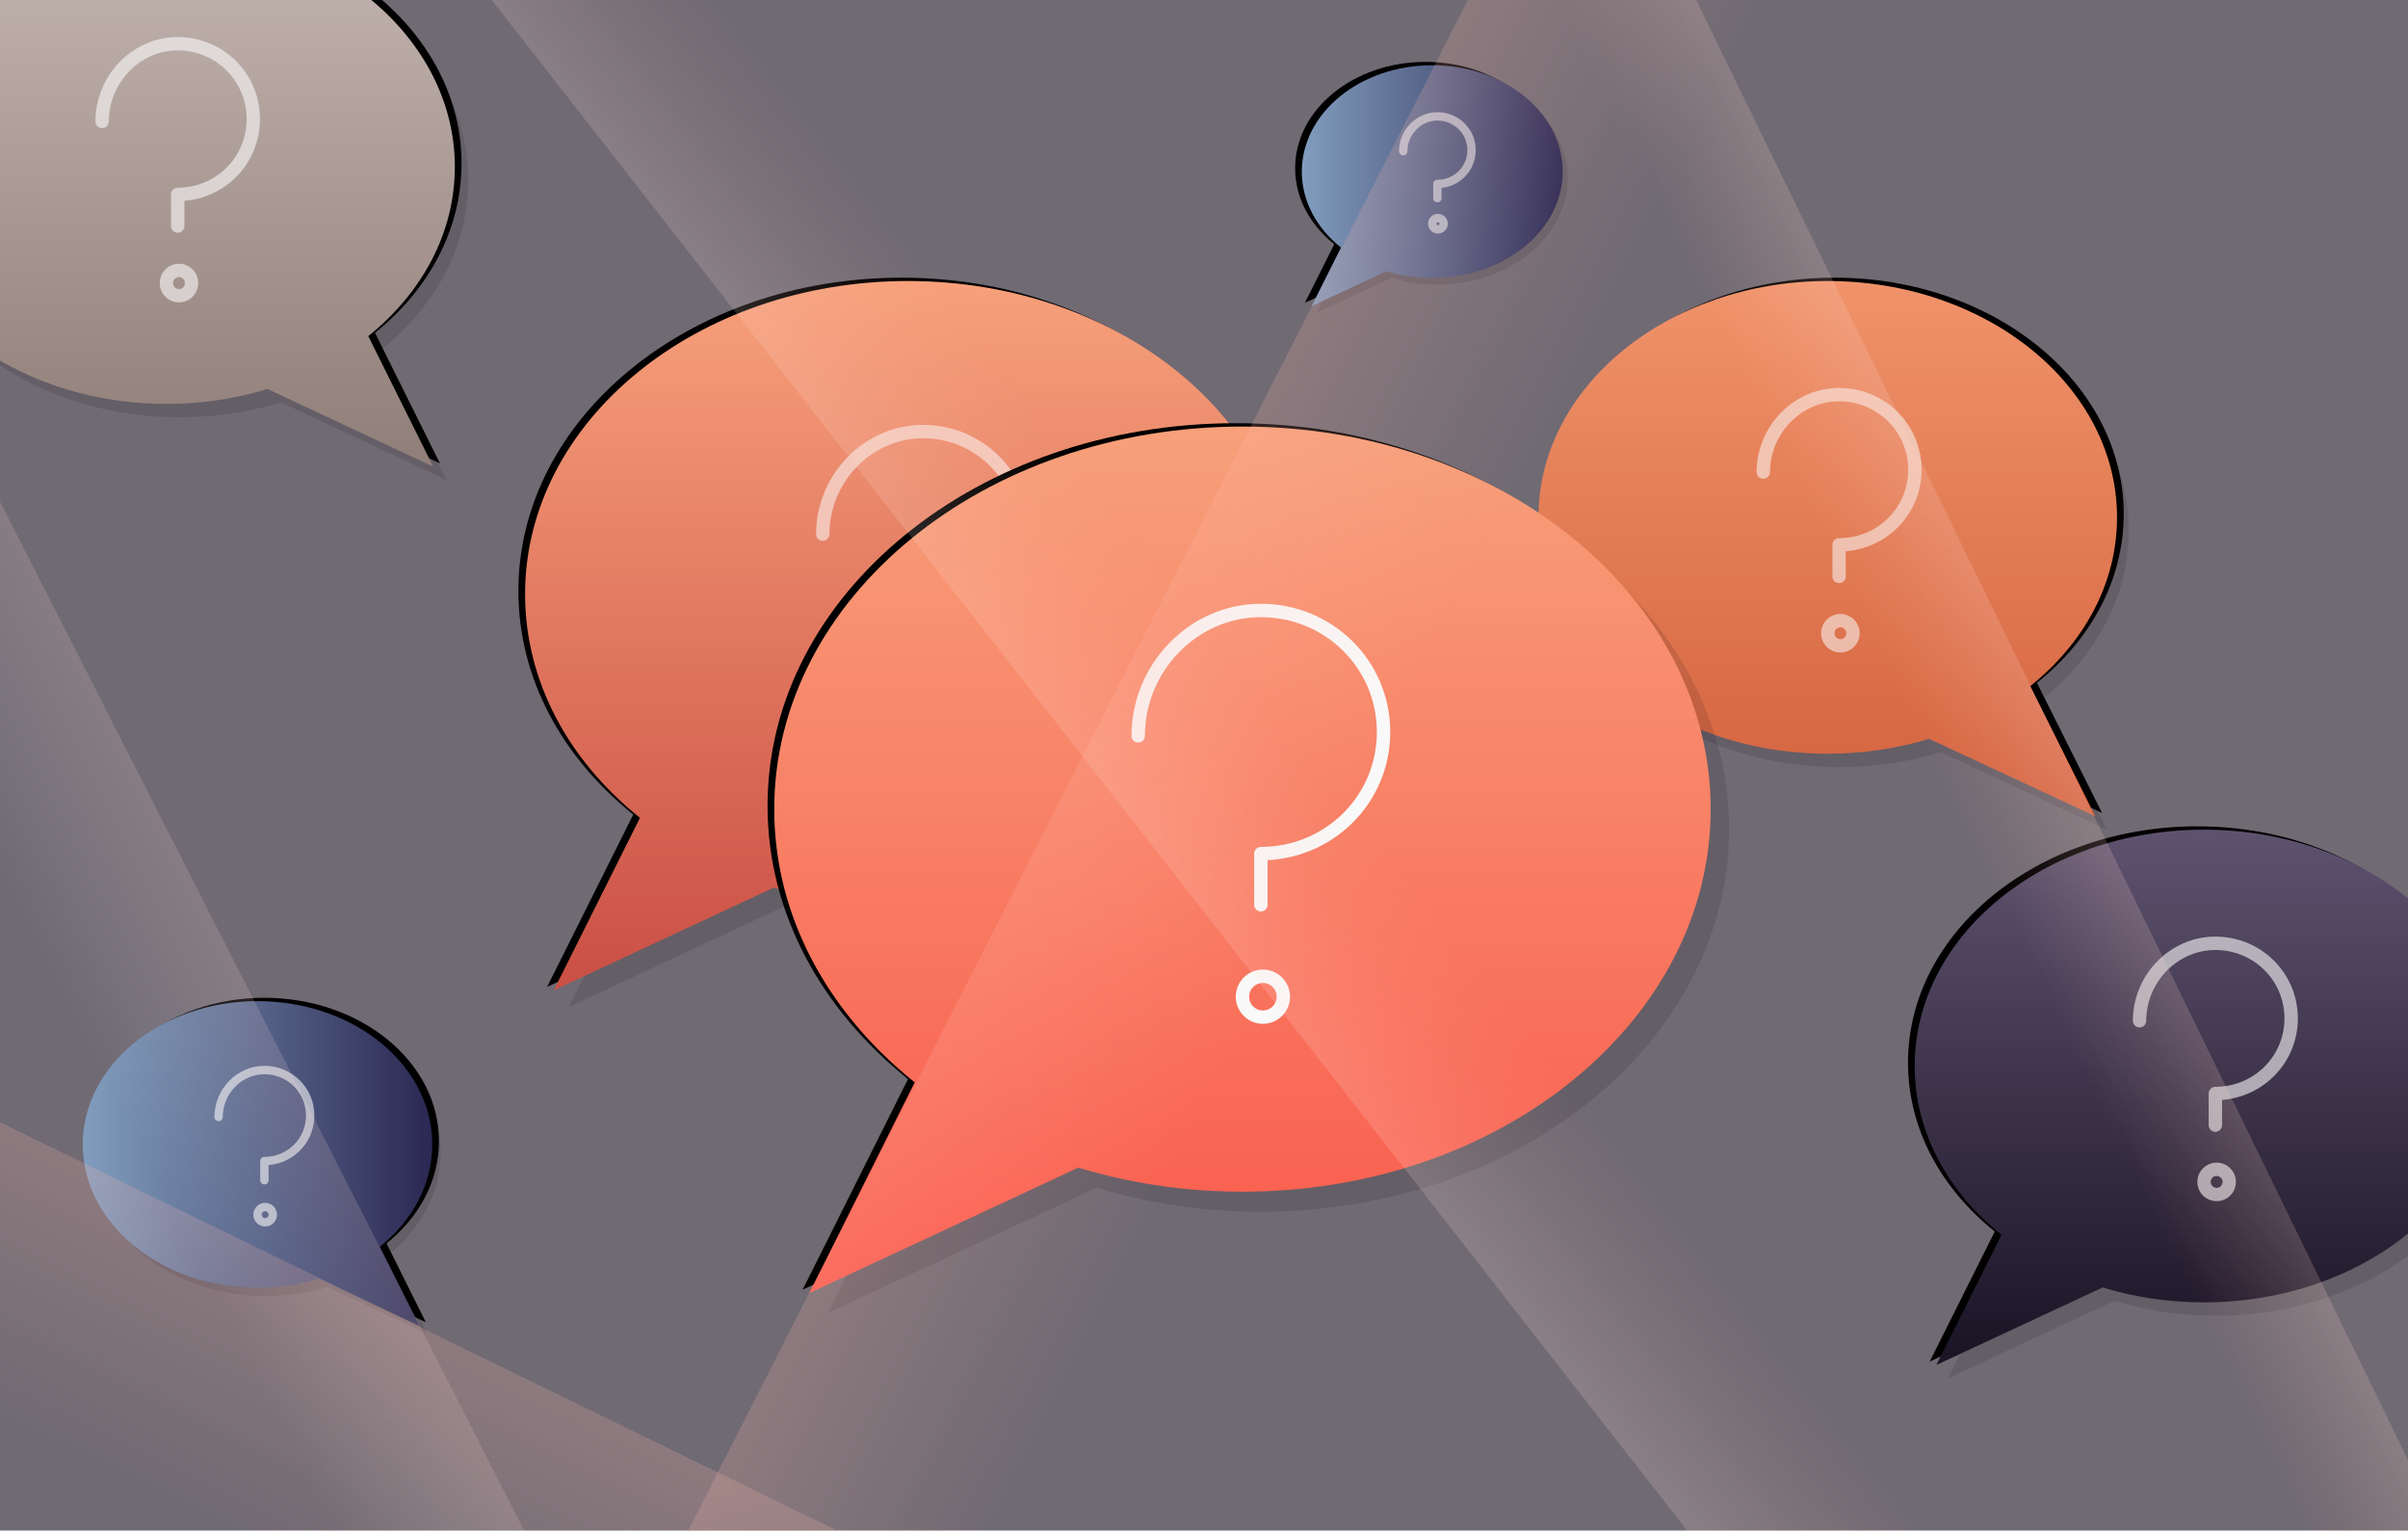 <?xml version="1.0" encoding="UTF-8"?>
<svg width="1440px" height="915px" viewBox="0 0 1440 915" version="1.1" xmlns="http://www.w3.org/2000/svg" xmlns:xlink="http://www.w3.org/1999/xlink">
    <!-- Generator: Sketch 53.2 (72643) - https://sketchapp.com -->
    <title>abc-kysimused</title>
    <desc>Created with Sketch.</desc>
    <defs>
        <linearGradient x1="50%" y1="0%" x2="50%" y2="100%" id="linearGradient-1">
            <stop stop-color="#C3B5B0" offset="0%"></stop>
            <stop stop-color="#907E78" offset="100%"></stop>
        </linearGradient>
        <path d="M345,141.745 C345,220.012 267.78,283.46 172.5,283.46 C151.23,283.46 130.875,280.318 112.065,274.532 L12.93,321 L51.75,242.959 C19.8,217.233 1.13686838e-13,181.4 1.13686838e-13,141.745 C1.13686838e-13,63.448 77.22,0 172.5,0 C267.78,0 345,63.448 345,141.745 L345,141.745 Z" id="path-2"></path>
        <filter x="-3.5%" y="-3.1%" width="104.6%" height="105.0%" filterUnits="objectBoundingBox" id="filter-3">
            <feOffset dx="-4" dy="-2" in="SourceAlpha" result="shadowOffsetOuter1"></feOffset>
            <feGaussianBlur stdDeviation="2" in="shadowOffsetOuter1" result="shadowBlurOuter1"></feGaussianBlur>
            <feColorMatrix values="0 0 0 0 0   0 0 0 0 0   0 0 0 0 0  0 0 0 0.103 0" type="matrix" in="shadowBlurOuter1"></feColorMatrix>
        </filter>
        <linearGradient x1="50%" y1="0%" x2="50%" y2="100%" id="linearGradient-4">
            <stop stop-color="#F7A07A" offset="0%"></stop>
            <stop stop-color="#CA4F45" offset="100%"></stop>
        </linearGradient>
        <path d="M458,187.227 C458,290.608 355.488,374.415 229,374.415 C200.763,374.415 173.741,370.264 148.77,362.622 L17.165,424 L68.7,320.918 C26.285,286.937 1.13686838e-13,239.606 1.13686838e-13,187.227 C1.13686838e-13,83.806 102.512,0 229,0 C355.488,0 458,83.806 458,187.227 L458,187.227 Z" id="path-5"></path>
        <filter x="-2.6%" y="-2.4%" width="103.5%" height="103.8%" filterUnits="objectBoundingBox" id="filter-6">
            <feOffset dx="-4" dy="-2" in="SourceAlpha" result="shadowOffsetOuter1"></feOffset>
            <feGaussianBlur stdDeviation="2" in="shadowOffsetOuter1" result="shadowBlurOuter1"></feGaussianBlur>
            <feColorMatrix values="0 0 0 0 0   0 0 0 0 0   0 0 0 0 0  0 0 0 0.103 0" type="matrix" in="shadowBlurOuter1"></feColorMatrix>
        </filter>
        <linearGradient x1="0%" y1="50%" x2="100%" y2="50%" id="linearGradient-7">
            <stop stop-color="#2B2853" offset="0%"></stop>
            <stop stop-color="#819DBE" offset="100%"></stop>
        </linearGradient>
        <path d="M209,85.665 C209,132.967 162.22,171.312 104.5,171.312 C91.615,171.312 79.284,169.413 67.889,165.917 L7.833,194 L31.35,146.835 C11.995,131.287 1.13686838e-13,109.631 1.13686838e-13,85.665 C1.13686838e-13,38.345 46.78,0 104.5,0 C162.22,0 209,38.345 209,85.665 L209,85.665 Z" id="path-8"></path>
        <filter x="-5.7%" y="-5.2%" width="107.7%" height="108.2%" filterUnits="objectBoundingBox" id="filter-9">
            <feOffset dx="-4" dy="-2" in="SourceAlpha" result="shadowOffsetOuter1"></feOffset>
            <feGaussianBlur stdDeviation="2" in="shadowOffsetOuter1" result="shadowBlurOuter1"></feGaussianBlur>
            <feColorMatrix values="0 0 0 0 0   0 0 0 0 0   0 0 0 0 0  0 0 0 0.103 0" type="matrix" in="shadowBlurOuter1"></feColorMatrix>
        </filter>
        <linearGradient x1="50%" y1="0%" x2="50%" y2="100%" id="linearGradient-10">
            <stop stop-color="#F0936A" offset="0%"></stop>
            <stop stop-color="#D3623E" offset="100%"></stop>
        </linearGradient>
        <path d="M346,141.304 C346,219.327 268.556,282.577 173,282.577 C151.668,282.577 131.254,279.445 112.39,273.677 L12.967,320 L51.9,242.202 C19.857,216.556 1.13686838e-13,180.835 1.13686838e-13,141.304 C1.13686838e-13,63.25 77.444,0 173,0 C268.556,0 346,63.25 346,141.304 L346,141.304 Z" id="path-11"></path>
        <filter x="-3.5%" y="-3.1%" width="104.6%" height="105.0%" filterUnits="objectBoundingBox" id="filter-12">
            <feOffset dx="-4" dy="-2" in="SourceAlpha" result="shadowOffsetOuter1"></feOffset>
            <feGaussianBlur stdDeviation="2" in="shadowOffsetOuter1" result="shadowBlurOuter1"></feGaussianBlur>
            <feColorMatrix values="0 0 0 0 0   0 0 0 0 0   0 0 0 0 0  0 0 0 0.103 0" type="matrix" in="shadowBlurOuter1"></feColorMatrix>
        </filter>
        <linearGradient x1="100%" y1="50%" x2="0%" y2="50%" id="linearGradient-13">
            <stop stop-color="#2B2853" offset="0%"></stop>
            <stop stop-color="#819DBE" offset="100%"></stop>
        </linearGradient>
        <path d="M156,63.587 C156,98.697 121.083,127.16 78,127.16 C68.382,127.16 59.178,125.75 50.673,123.155 L5.847,144 L23.4,108.991 C8.953,97.45 1.13686838e-13,81.376 1.13686838e-13,63.587 C1.13686838e-13,28.463 34.917,0 78,0 C121.083,0 156,28.463 156,63.587 L156,63.587 Z" id="path-14"></path>
        <filter x="-7.7%" y="-6.9%" width="110.3%" height="111.1%" filterUnits="objectBoundingBox" id="filter-15">
            <feOffset dx="-4" dy="-2" in="SourceAlpha" result="shadowOffsetOuter1"></feOffset>
            <feGaussianBlur stdDeviation="2" in="shadowOffsetOuter1" result="shadowBlurOuter1"></feGaussianBlur>
            <feColorMatrix values="0 0 0 0 0   0 0 0 0 0   0 0 0 0 0  0 0 0 0.103 0" type="matrix" in="shadowBlurOuter1"></feColorMatrix>
        </filter>
        <linearGradient x1="50%" y1="0%" x2="50%" y2="100%" id="linearGradient-16">
            <stop stop-color="#5E536F" offset="0%"></stop>
            <stop stop-color="#1A1324" offset="100%"></stop>
        </linearGradient>
        <path d="M346,141.304 C346,219.327 268.556,282.577 173,282.577 C151.668,282.577 131.254,279.445 112.39,273.677 L12.967,320 L51.9,242.202 C19.857,216.556 1.13686838e-13,180.835 1.13686838e-13,141.304 C1.13686838e-13,63.25 77.444,0 173,0 C268.556,0 346,63.25 346,141.304 L346,141.304 Z" id="path-17"></path>
        <filter x="-3.5%" y="-3.1%" width="104.6%" height="105.0%" filterUnits="objectBoundingBox" id="filter-18">
            <feOffset dx="-4" dy="-2" in="SourceAlpha" result="shadowOffsetOuter1"></feOffset>
            <feGaussianBlur stdDeviation="2" in="shadowOffsetOuter1" result="shadowBlurOuter1"></feGaussianBlur>
            <feColorMatrix values="0 0 0 0 0   0 0 0 0 0   0 0 0 0 0  0 0 0 0.103 0" type="matrix" in="shadowBlurOuter1"></feColorMatrix>
        </filter>
        <linearGradient x1="50%" y1="0%" x2="50%" y2="100%" id="linearGradient-19">
            <stop stop-color="#F7A07A" offset="0%"></stop>
            <stop stop-color="#FA5A4C" offset="100%"></stop>
        </linearGradient>
        <path d="M560,228.735 C560,355.036 434.657,457.422 280,457.422 C245.475,457.422 212.435,452.351 181.903,443.014 L20.988,518 L84,392.065 C32.139,350.55 1.13686838e-13,292.726 1.13686838e-13,228.735 C1.13686838e-13,102.386 125.343,0 280,0 C434.657,0 560,102.386 560,228.735 L560,228.735 Z" id="path-20"></path>
        <filter x="-2.1%" y="-1.9%" width="102.9%" height="103.1%" filterUnits="objectBoundingBox" id="filter-21">
            <feOffset dx="-4" dy="-2" in="SourceAlpha" result="shadowOffsetOuter1"></feOffset>
            <feGaussianBlur stdDeviation="2" in="shadowOffsetOuter1" result="shadowBlurOuter1"></feGaussianBlur>
            <feColorMatrix values="0 0 0 0 0   0 0 0 0 0   0 0 0 0 0  0 0 0 0.103 0" type="matrix" in="shadowBlurOuter1"></feColorMatrix>
        </filter>
        <linearGradient x1="128.085%" y1="46.905%" x2="74.264%" y2="46.905%" id="linearGradient-22">
            <stop stop-color="#FFB9AB" stop-opacity="0.332" offset="0%"></stop>
            <stop stop-color="#FFFFFF" stop-opacity="0" offset="100%"></stop>
        </linearGradient>
        <linearGradient x1="128.085%" y1="46.905%" x2="81.085%" y2="46.905%" id="linearGradient-23">
            <stop stop-color="#FFFFFF" stop-opacity="0.469" offset="0%"></stop>
            <stop stop-color="#FFB9AB" stop-opacity="0" offset="100%"></stop>
        </linearGradient>
        <linearGradient x1="33.924%" y1="50%" x2="-23.662%" y2="50%" id="linearGradient-24">
            <stop stop-color="#FFB9AB" stop-opacity="0" offset="0%"></stop>
            <stop stop-color="#FFFFFF" stop-opacity="0.295" offset="100%"></stop>
        </linearGradient>
        <linearGradient x1="50%" y1="50%" x2="-57.04%" y2="50%" id="linearGradient-25">
            <stop stop-color="#FFB9AB" stop-opacity="0" offset="0%"></stop>
            <stop stop-color="#FFB9AB" stop-opacity="0.435" offset="100%"></stop>
        </linearGradient>
        <linearGradient x1="50%" y1="50%" x2="-57.04%" y2="50%" id="linearGradient-26">
            <stop stop-color="#FFB9AB" stop-opacity="0" offset="0%"></stop>
            <stop stop-color="#FFB9AB" stop-opacity="0.435" offset="100%"></stop>
        </linearGradient>
    </defs>
    <g id="abc-kysimused" stroke="none" stroke-width="1" fill="none" fill-rule="evenodd">
        <rect id="bg" fill="#706A73" x="0" y="0" width="1440" height="915"></rect>
        <g id="jutumull-copy-5" transform="translate(-73, -42)">
            <path d="M353,149.745 C353,228.012 275.78,291.46 180.5,291.46 C159.23,291.46 138.875,288.318 120.065,282.532 L20.93,329 L59.75,250.959 C27.8,225.233 8,189.4 8,149.745 C8,71.448 85.22,8 180.5,8 C275.78,8 353,71.448 353,149.745 L353,149.745 Z" id="vari" fill="#00000F" opacity="0.11" transform="translate(180.5, 168.5) scale(-1, 1) translate(-180.5, -168.5) "></path>
            <g id="jutumull">
                <g id="Stroke-122" transform="translate(172.5, 160.5) scale(-1, 1) translate(-172.5, -160.5) ">
                    <use fill="black" fill-opacity="1" filter="url(#filter-3)" xlink:href="#path-2"></use>
                    <use fill="url(#linearGradient-1)" fill-rule="evenodd" xlink:href="#path-2"></use>
                </g>
                <path d="M134.083,114.584 C134.083,89.449 154.316,68.137 179.279,68.137 C204.228,68.137 224.476,88.038 224.476,113.173 C224.476,138.308 204.228,158.21 179.279,158.21 L179.279,177.156" id="Stroke-123" stroke="#F9F9F9" stroke-width="8" opacity="0.607" stroke-linecap="round" stroke-linejoin="round"></path>
                <path d="M187.566,211.224 C187.566,215.403 184.191,218.795 180.033,218.795 C175.875,218.795 172.5,215.403 172.5,211.224 C172.5,207.045 175.875,203.653 180.033,203.653 C184.191,203.653 187.566,207.045 187.566,211.224 L187.566,211.224 Z" id="Stroke-124" stroke="#F9F9F9" stroke-width="8" opacity="0.607" stroke-linejoin="round"></path>
            </g>
        </g>
        <g id="jutumull" transform="translate(314, 168)">
            <path d="M467,197.227 C467,300.608 364.488,384.415 238,384.415 C209.763,384.415 182.741,380.264 157.77,372.622 L26.165,434 L77.7,330.918 C35.285,296.937 9,249.606 9,197.227 C9,93.806 111.512,10 238,10 C364.488,10 467,93.806 467,197.227 L467,197.227 Z" id="vari" fill="#00000F" opacity="0.11"></path>
            <g>
                <g id="Stroke-122">
                    <use fill="black" fill-opacity="1" filter="url(#filter-6)" xlink:href="#path-5"></use>
                    <use fill="url(#linearGradient-4)" fill-rule="evenodd" xlink:href="#path-5"></use>
                </g>
                <path d="M178,151.351 C178,118.151 204.86,90 238,90 C271.12,90 298,116.287 298,149.487 C298,182.687 271.12,208.975 238,208.975 L238,234" id="Stroke-123" stroke="#F9F9F9" stroke-width="8" opacity="0.55" stroke-linecap="round" stroke-linejoin="round"></path>
                <path d="M249,279 C249,284.52 244.52,289 239,289 C233.48,289 229,284.52 229,279 C229,273.48 233.48,269 239,269 C244.52,269 249,273.48 249,279 L249,279 Z" id="Stroke-124" stroke="#F9F9F9" stroke-width="8" stroke-linejoin="round"></path>
            </g>
        </g>
        <g id="jutumull-copy-4" transform="translate(49.5, 598.5)">
            <path d="M214,90.665 C214,137.967 167.22,176.312 109.5,176.312 C96.615,176.312 84.284,174.413 72.889,170.917 L12.833,199 L36.35,151.835 C16.995,136.287 5,114.631 5,90.665 C5,43.345 51.78,5 109.5,5 C167.22,5 214,43.345 214,90.665 L214,90.665 Z" id="vari" fill="#00000F" opacity="0.11" transform="translate(109.5, 102) scale(-1, 1) translate(-109.5, -102) "></path>
            <g id="jutumull">
                <g id="Stroke-122" transform="translate(104.5, 97) scale(-1, 1) translate(-104.5, -97) ">
                    <use fill="black" fill-opacity="1" filter="url(#filter-9)" xlink:href="#path-8"></use>
                    <use fill="url(#linearGradient-7)" fill-rule="evenodd" xlink:href="#path-8"></use>
                </g>
                <path d="M81.227,69.25 C81.227,54.06 93.484,41.179 108.607,41.179 C123.721,41.179 135.987,53.207 135.987,68.398 C135.987,83.588 123.721,95.616 108.607,95.616 L108.607,107.066" id="Stroke-123" stroke="#F9F9F9" stroke-width="5" opacity="0.593" stroke-linecap="round" stroke-linejoin="round"></path>
                <path d="M113.627,127.656 C113.627,130.181 111.582,132.231 109.063,132.231 C106.544,132.231 104.5,130.181 104.5,127.656 C104.5,125.13 106.544,123.08 109.063,123.08 C111.582,123.08 113.627,125.13 113.627,127.656 L113.627,127.656 Z" id="Stroke-124" stroke="#F9F9F9" stroke-width="5" opacity="0.593" stroke-linejoin="round"></path>
            </g>
        </g>
        <g id="jutumull-copy-2" transform="translate(920, 168)">
            <path d="M353,149.304 C353,227.327 275.556,290.577 180,290.577 C158.668,290.577 138.254,287.445 119.39,281.677 L19.967,328 L58.9,250.202 C26.857,224.556 7,188.835 7,149.304 C7,71.25 84.444,8 180,8 C275.556,8 353,71.25 353,149.304 L353,149.304 Z" id="vari" fill="#00000F" opacity="0.11" transform="translate(180, 168) scale(-1, 1) translate(-180, -168) "></path>
            <g id="jutumull" transform="translate(0, 0)">
                <g id="Stroke-122" transform="translate(173, 160) scale(-1, 1) translate(-173, -160) ">
                    <use fill="black" fill-opacity="1" filter="url(#filter-12)" xlink:href="#path-11"></use>
                    <use fill="url(#linearGradient-10)" fill-rule="evenodd" xlink:href="#path-11"></use>
                </g>
                <path d="M134.472,114.227 C134.472,89.17 154.763,67.925 179.799,67.925 C204.82,67.925 225.127,87.764 225.127,112.821 C225.127,137.877 204.82,157.717 179.799,157.717 L179.799,176.604" id="Stroke-123" stroke="#F9F9F9" stroke-width="8" opacity="0.55" stroke-linecap="round" stroke-linejoin="round"></path>
                <path d="M188.109,210.566 C188.109,214.732 184.725,218.113 180.555,218.113 C176.384,218.113 173,214.732 173,210.566 C173,206.4 176.384,203.019 180.555,203.019 C184.725,203.019 188.109,206.4 188.109,210.566 L188.109,210.566 Z" id="Stroke-124" stroke="#F9F9F9" stroke-width="8" opacity="0.55" stroke-linejoin="round"></path>
            </g>
        </g>
        <g id="jutumull-copy-6" transform="translate(778.5, 39)">
            <path d="M159,67.587 C159,102.697 124.083,131.16 81,131.16 C71.382,131.16 62.178,129.75 53.673,127.155 L8.847,148 L26.4,112.991 C11.953,101.45 3,85.376 3,67.587 C3,32.463 37.917,4 81,4 C124.083,4 159,32.463 159,67.587 L159,67.587 Z" id="vari" fill="#00000F" opacity="0.11"></path>
            <g id="jutumull">
                <g id="Stroke-122">
                    <use fill="black" fill-opacity="1" filter="url(#filter-15)" xlink:href="#path-14"></use>
                    <use fill="url(#linearGradient-13)" fill-rule="evenodd" xlink:href="#path-14"></use>
                </g>
                <path d="M60.629,51.402 C60.629,40.127 69.778,30.566 81.066,30.566 C92.347,30.566 101.502,39.494 101.502,50.769 C101.502,62.045 92.347,70.973 81.066,70.973 L81.066,79.472" id="Stroke-123" stroke="#F9F9F9" stroke-width="5" opacity="0.55" stroke-linecap="round" stroke-linejoin="round"></path>
                <path d="M84.812,94.755 C84.812,96.629 83.286,98.151 81.406,98.151 C79.526,98.151 78,96.629 78,94.755 C78,92.88 79.526,91.358 81.406,91.358 C83.286,91.358 84.812,92.88 84.812,94.755 L84.812,94.755 Z" id="Stroke-124" stroke="#F9F9F9" stroke-width="5" opacity="0.55" stroke-linejoin="round"></path>
            </g>
        </g>
        <g id="jutumull-copy-3" transform="translate(1145, 496)">
            <path d="M353,149.304 C353,227.327 275.556,290.577 180,290.577 C158.668,290.577 138.254,287.445 119.39,281.677 L19.967,328 L58.9,250.202 C26.857,224.556 7,188.835 7,149.304 C7,71.25 84.444,8 180,8 C275.556,8 353,71.25 353,149.304 L353,149.304 Z" id="vari" fill="#00000F" opacity="0.11"></path>
            <g id="jutumull" transform="translate(0, 0)">
                <g id="Stroke-122">
                    <use fill="black" fill-opacity="1" filter="url(#filter-18)" xlink:href="#path-17"></use>
                    <use fill="url(#linearGradient-16)" fill-rule="evenodd" xlink:href="#path-17"></use>
                </g>
                <path d="M134.472,114.227 C134.472,89.17 154.763,67.925 179.799,67.925 C204.82,67.925 225.127,87.764 225.127,112.821 C225.127,137.877 204.82,157.717 179.799,157.717 L179.799,176.604" id="Stroke-123" stroke="#F9F9F9" stroke-width="8" opacity="0.604" stroke-linecap="round" stroke-linejoin="round"></path>
                <path d="M188.109,210.566 C188.109,214.732 184.725,218.113 180.555,218.113 C176.384,218.113 173,214.732 173,210.566 C173,206.4 176.384,203.019 180.555,203.019 C184.725,203.019 188.109,206.4 188.109,210.566 L188.109,210.566 Z" id="Stroke-124" stroke="#F9F9F9" stroke-width="8" opacity="0.604" stroke-linejoin="round"></path>
            </g>
        </g>
        <g id="jutumull-copy" transform="translate(463, 255)">
            <path d="M571,240.735 C571,367.036 445.657,469.422 291,469.422 C256.475,469.422 223.435,464.351 192.903,455.014 L31.988,530 L95,404.065 C43.139,362.55 11,304.726 11,240.735 C11,114.386 136.343,12 291,12 C445.657,12 571,114.386 571,240.735 L571,240.735 Z" id="vari" fill="#00000F" opacity="0.11"></path>
            <g id="jutumull">
                <g id="Stroke-122">
                    <use fill="black" fill-opacity="1" filter="url(#filter-21)" xlink:href="#path-20"></use>
                    <use fill="url(#linearGradient-19)" fill-rule="evenodd" xlink:href="#path-20"></use>
                </g>
                <path d="M217.642,184.905 C217.642,144.345 250.484,109.953 291.004,109.953 C331.5,109.953 364.367,142.068 364.367,182.628 C364.367,223.189 331.5,255.304 291.004,255.304 L291.004,285.877" id="Stroke-123" stroke="#F9F9F9" stroke-width="8" stroke-linecap="round" stroke-linejoin="round"></path>
                <path d="M304.454,340.854 C304.454,347.598 298.976,353.071 292.227,353.071 C285.478,353.071 280,347.598 280,340.854 C280,334.11 285.478,328.637 292.227,328.637 C298.976,328.637 304.454,334.11 304.454,340.854 L304.454,340.854 Z" id="Stroke-124" stroke="#F9F9F9" stroke-width="8" stroke-linejoin="round"></path>
            </g>
        </g>
        <g id="kihvad" transform="translate(-431, -224)">
            <rect id="Rectangle" fill="url(#linearGradient-22)" transform="translate(410.536, 908.844) rotate(-27) translate(-410.536, -908.844) " x="217.536" y="383.344" width="386" height="1051"></rect>
            <rect id="Rectangle-Copy-4" fill="url(#linearGradient-23)" transform="translate(1463.791, 702.198) rotate(-26) translate(-1463.791, -702.198) " x="1270.791" y="115.198" width="386" height="1174"></rect>
            <rect id="Rectangle" fill="url(#linearGradient-24)" transform="translate(1273.302, 669.906) rotate(-38) translate(-1273.302, -669.906) " x="1115.802" y="-57.094" width="315" height="1454"></rect>
            <rect id="Rectangle-Copy-5" fill="url(#linearGradient-25)" transform="translate(1229.875, 725.733) rotate(27) translate(-1229.875, -725.733) " x="1072.375" y="145.233" width="315" height="1161"></rect>
            <rect id="Rectangle-Copy-5" fill="url(#linearGradient-26)" transform="translate(914.554, 1305.985) rotate(116) translate(-914.554, -1305.985) " x="757.054" y="424.485" width="315" height="1763"></rect>
        </g>
    </g>
</svg>